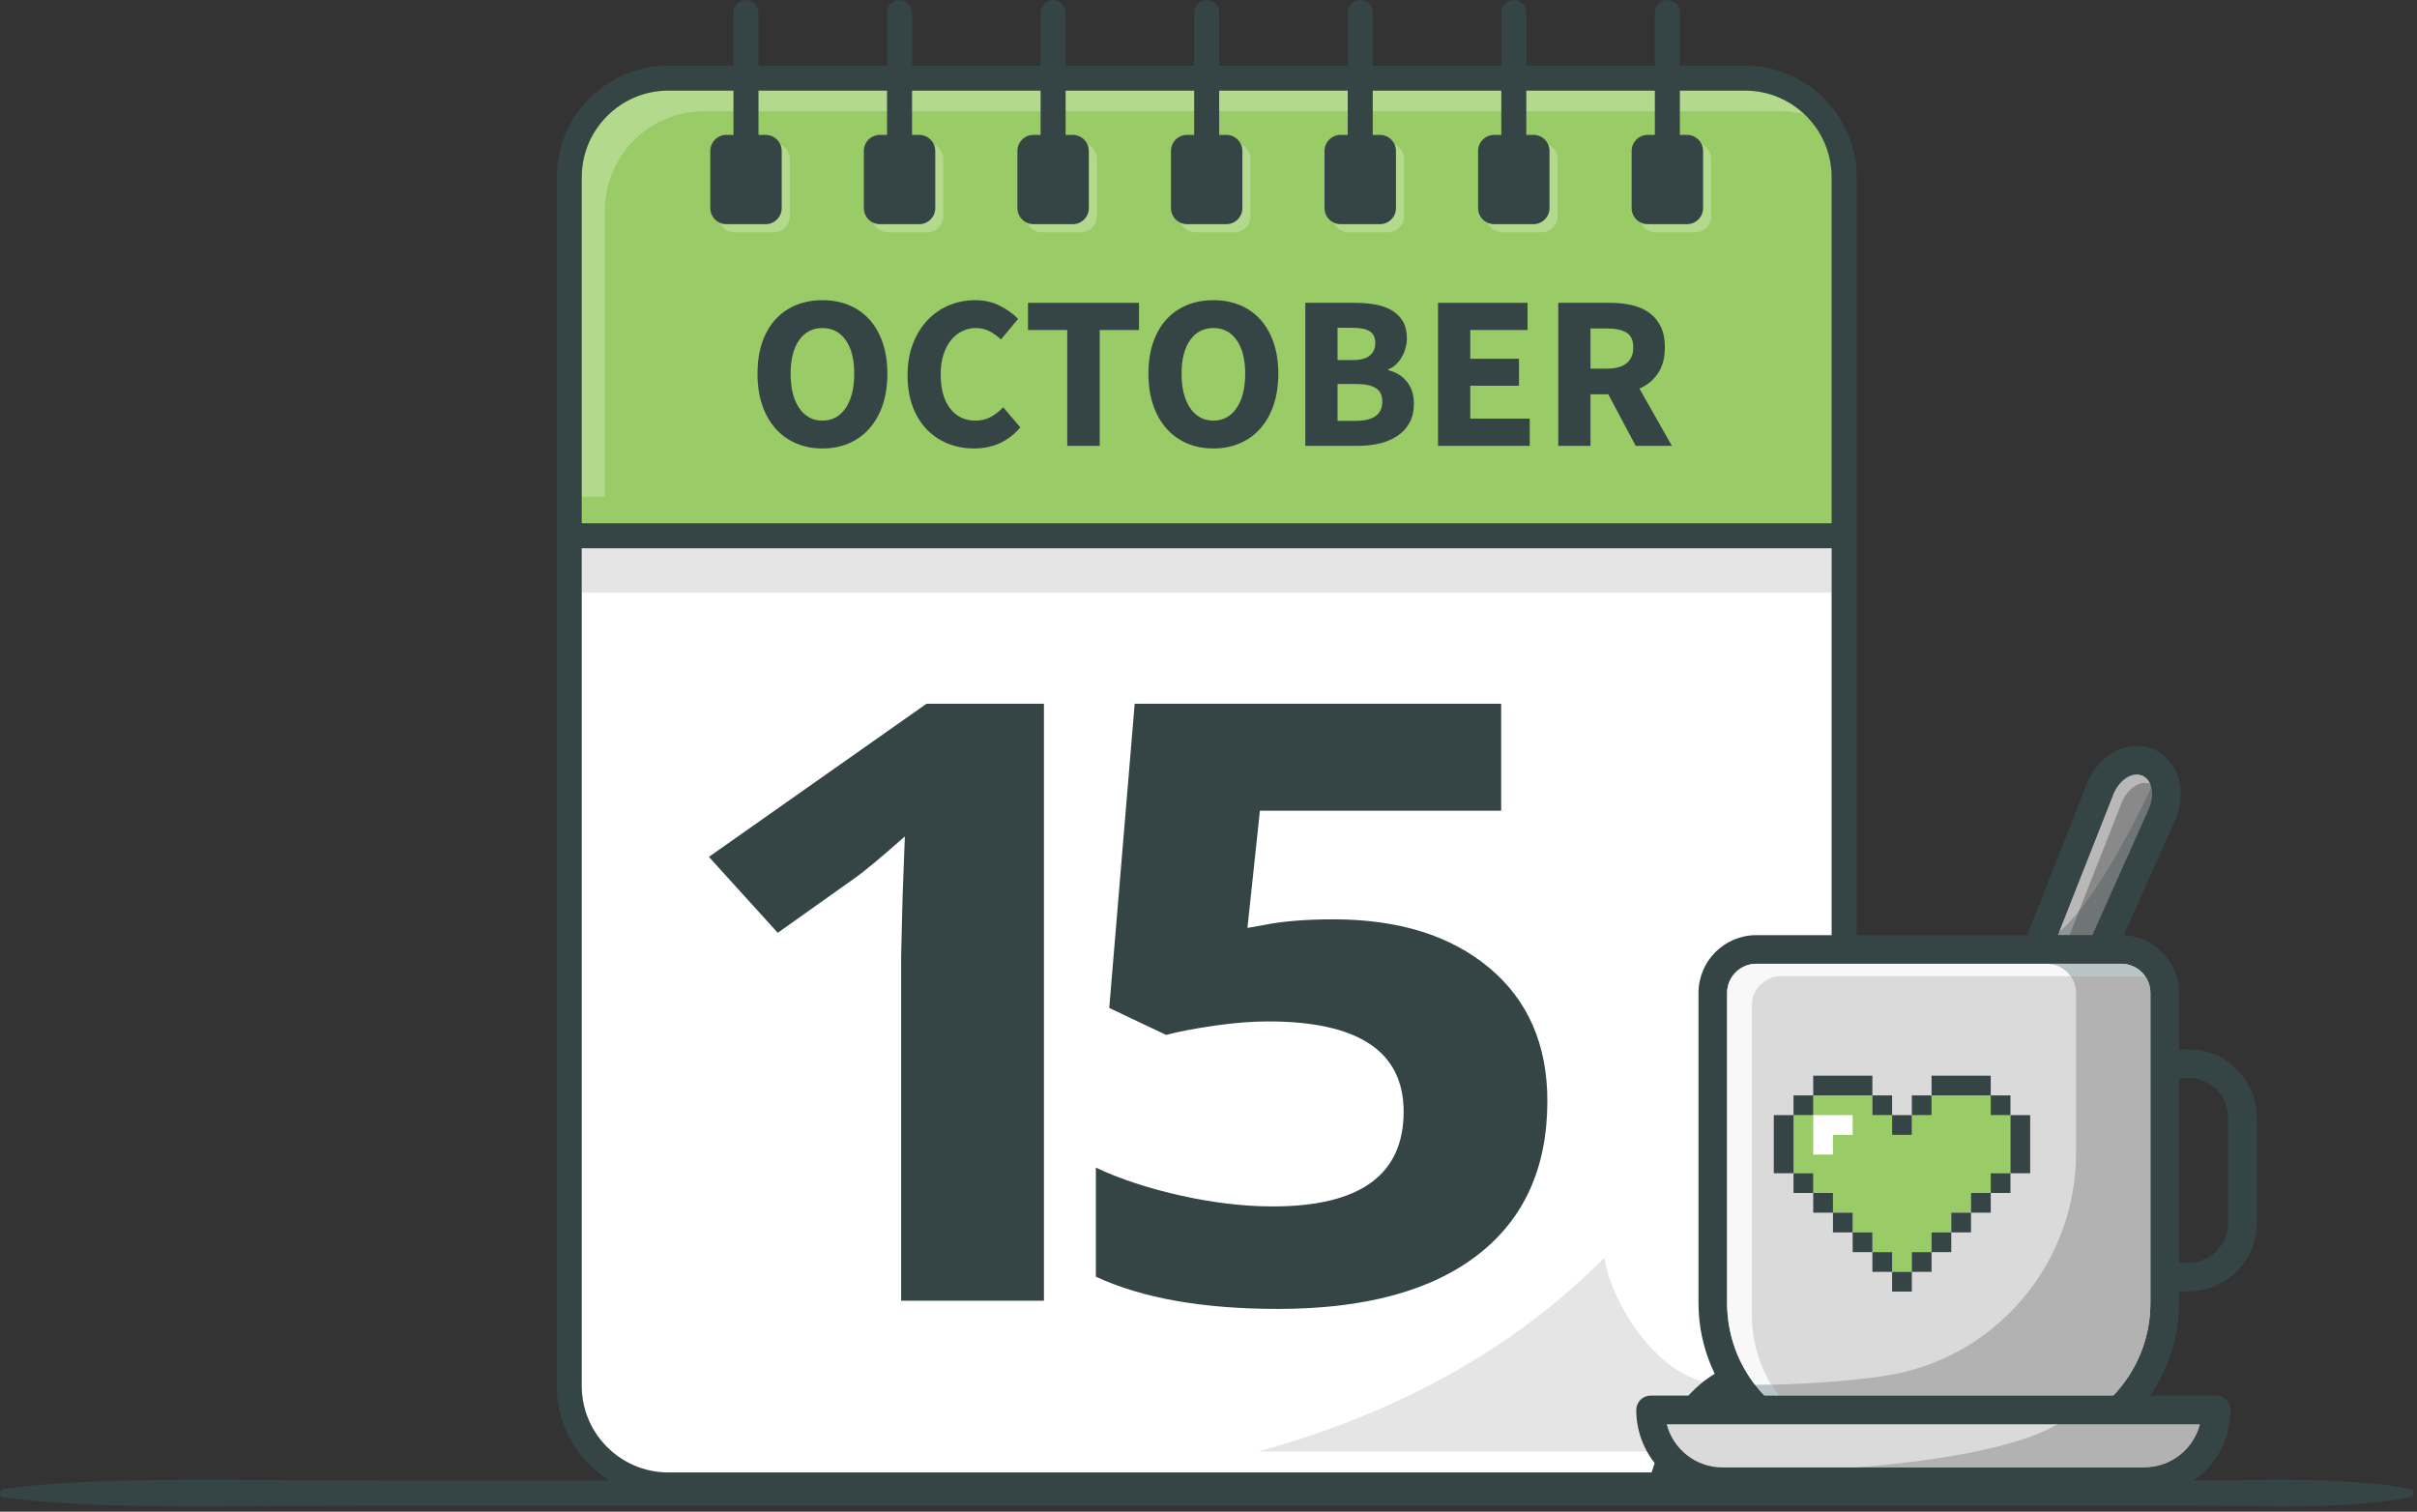 <?xml version="1.0" encoding="UTF-8" standalone="no"?>
<svg xmlns="http://www.w3.org/2000/svg" xmlns:xlink="http://www.w3.org/1999/xlink" xmlns:serif="http://www.serif.com/" width="100%" height="100%" viewBox="0 0 550 344" version="1.1" xml:space="preserve" style="fill-rule:evenodd;clip-rule:evenodd;stroke-linejoin:round;stroke-miterlimit:2;">
    <rect x="0" y="0" width="550" height="344" fill="#333333" stroke="none"/>
    <g transform="matrix(1,0,0,1,-125,-435.231)">
        <g transform="matrix(0.185,0,0,0.185,119.852,448.242)">
            <g transform="matrix(0.948,0,0,1,-470.331,-1373.69)">
                <path d="M530,3134.9C592.812,3126.94 655.625,3125.03 718.437,3124.05C749.844,3123.52 781.25,3123.41 812.656,3123.55C844.063,3123.51 875.468,3123.87 906.875,3124.14C969.687,3124.6 1032.5,3124.72 1095.31,3124.65L3275.66,3124.65L3369.87,3124.62L3416.98,3124.25L3464.09,3123.61C3495.5,3123.31 3526.9,3123.73 3558.31,3125.14C3589.72,3126.69 3621.12,3129.11 3652.53,3134.9C3655.36,3135.42 3657.23,3138.13 3656.71,3140.97C3656.31,3143.15 3654.59,3144.76 3652.53,3145.15C3621.12,3150.93 3589.72,3153.35 3558.31,3154.9C3526.9,3156.31 3495.5,3156.74 3464.09,3156.43L3416.98,3155.79L3369.87,3155.42L3275.66,3155.4L1095.31,3155.4C1032.5,3155.32 969.687,3155.44 906.875,3155.91C875.468,3156.17 844.063,3156.53 812.656,3156.49C781.25,3156.63 749.844,3156.53 718.437,3155.99C655.625,3155.01 592.812,3153.11 530,3145.15C527.17,3144.79 525.166,3142.2 525.526,3139.37C525.828,3136.99 527.717,3135.19 530,3134.9Z" style="fill:rgb(53,69,70);fill-rule:nonzero;"></path>
            </g>
        </g>
        <g transform="matrix(0.185,0,0,0.185,119.852,448.242)">
            <g id="october" transform="matrix(1,2.77556e-17,-2.77556e-17,1,-27.061,-0.063)">
                <g transform="matrix(1,0,0,1,-525.484,-1373.69)">
                    <path d="M2848.68,1591.58L2848.68,3008.14C2848.68,3075.44 2794.08,3130.04 2726.78,3130.04L1402.45,3130.04C1335.14,3130.04 1280.54,3075.44 1280.54,3008.14L1280.54,1591.58C1280.54,1524.22 1335.14,1469.67 1402.45,1469.67L2726.78,1469.67C2794.08,1469.67 2848.68,1524.22 2848.68,1591.58Z" style="fill:white;fill-rule:nonzero;"></path>
                </g>
                <g transform="matrix(1,0,0,0.854,-525.484,-1228.92)">
                    <path d="M2848.68,1591.58L2848.68,2121.78L1280.54,2121.78L1280.54,1591.58C1280.54,1524.22 1335.14,1469.67 1402.45,1469.67L2726.78,1469.67C2794.08,1469.67 2848.68,1524.22 2848.68,1591.58Z" style="fill:rgb(153,204,103);fill-rule:nonzero;"></path>
                </g>
                <g transform="matrix(1,0,0,1,-525.484,-1443.85)">
                    <path d="M1532.12,1659.33L1483.8,1659.33C1472.88,1659.33 1464.03,1650.48 1464.03,1639.56L1464.03,1569.28C1464.03,1558.36 1472.88,1549.51 1483.8,1549.51L1532.12,1549.51C1543.03,1549.51 1551.88,1558.36 1551.88,1569.28L1551.88,1639.56C1551.88,1650.48 1543.03,1659.33 1532.12,1659.33Z" style="fill:rgb(178,217,140);fill-rule:nonzero;"></path>
                </g>
                <g transform="matrix(1,0,0,1,-525.484,-1443.85)">
                    <path d="M1721,1659.33L1672.68,1659.33C1661.76,1659.33 1652.91,1650.48 1652.91,1639.56L1652.91,1569.28C1652.91,1558.36 1661.76,1549.51 1672.68,1549.51L1721,1549.51C1731.92,1549.51 1740.77,1558.36 1740.77,1569.28L1740.77,1639.56C1740.77,1650.48 1731.92,1659.33 1721,1659.33Z" style="fill:rgb(178,217,140);fill-rule:nonzero;"></path>
                </g>
                <g transform="matrix(1,0,0,1,-525.484,-1443.85)">
                    <path d="M1909.89,1659.33L1861.57,1659.33C1850.65,1659.33 1841.8,1650.48 1841.8,1639.56L1841.8,1569.28C1841.8,1558.36 1850.65,1549.51 1861.57,1549.51L1909.89,1549.51C1920.8,1549.51 1929.66,1558.36 1929.66,1569.28L1929.66,1639.56C1929.66,1650.48 1920.8,1659.33 1909.89,1659.33Z" style="fill:rgb(178,217,140);fill-rule:nonzero;"></path>
                </g>
                <g transform="matrix(1,0,0,1,-525.484,-1443.85)">
                    <path d="M2098.77,1659.33L2050.45,1659.33C2039.54,1659.33 2030.69,1650.48 2030.69,1639.56L2030.69,1569.28C2030.69,1558.36 2039.54,1549.51 2050.45,1549.51L2098.77,1549.51C2109.69,1549.51 2118.54,1558.36 2118.54,1569.28L2118.54,1639.56C2118.54,1650.48 2109.69,1659.33 2098.77,1659.33Z" style="fill:rgb(178,217,140);fill-rule:nonzero;"></path>
                </g>
                <g transform="matrix(1,0,0,1,-525.484,-1443.85)">
                    <path d="M2287.66,1659.33L2239.34,1659.33C2228.42,1659.33 2219.57,1650.48 2219.57,1639.56L2219.57,1569.28C2219.57,1558.36 2228.42,1549.51 2239.34,1549.51L2287.66,1549.51C2298.58,1549.51 2307.43,1558.36 2307.43,1569.28L2307.43,1639.56C2307.43,1650.48 2298.58,1659.33 2287.66,1659.33Z" style="fill:rgb(178,217,140);fill-rule:nonzero;"></path>
                </g>
                <g transform="matrix(1,0,0,1,-525.484,-1443.85)">
                    <path d="M2476.55,1659.33L2428.23,1659.33C2417.31,1659.33 2408.46,1650.48 2408.46,1639.56L2408.46,1569.28C2408.46,1558.36 2417.31,1549.51 2428.23,1549.51L2476.55,1549.51C2487.46,1549.51 2496.31,1558.36 2496.31,1569.28L2496.31,1639.56C2496.31,1650.48 2487.46,1659.33 2476.55,1659.33Z" style="fill:rgb(178,217,140);fill-rule:nonzero;"></path>
                </g>
                <g transform="matrix(1,0,0,1,-525.484,-1443.85)">
                    <path d="M2665.43,1659.33L2617.11,1659.33C2606.19,1659.33 2597.34,1650.48 2597.34,1639.56L2597.34,1569.28C2597.34,1558.36 2606.19,1549.51 2617.11,1549.51L2665.43,1549.51C2676.35,1549.51 2685.2,1558.36 2685.2,1569.28L2685.2,1639.56C2685.2,1650.48 2676.35,1659.33 2665.43,1659.33Z" style="fill:rgb(178,217,140);fill-rule:nonzero;"></path>
                </g>
                <g transform="matrix(1,0,0,1,-525.484,-1425.52)">
                    <rect x="1295.93" y="2016.82" width="1537.37" height="67.35" style="fill:rgb(229,229,229);"></rect>
                </g>
                <g transform="matrix(1,0,0,1,-525.484,-1443.85)">
                    <path d="M1324.45,1984.58L1295.93,1984.58L1295.93,1591.55C1295.93,1532.82 1343.72,1485.04 1402.45,1485.04L2726.78,1485.04C2754.9,1485.04 2780.51,1495.99 2799.57,1513.86C2790.31,1511.61 2780.64,1510.42 2770.69,1510.42L1446.36,1510.42C1379.06,1510.42 1324.45,1564.97 1324.45,1632.32L1324.45,1984.58Z" style="fill:rgb(178,217,140);fill-rule:nonzero;"></path>
                </g>
                <g transform="matrix(1,0,0,1,-525.484,-1373.69)">
                    <path d="M1402.45,1414.88C1343.72,1414.88 1295.93,1462.66 1295.93,1521.39L1295.93,3008.13C1295.93,3066.86 1343.72,3114.65 1402.45,3114.65L2726.78,3114.65C2785.51,3114.65 2833.3,3066.86 2833.3,3008.13L2833.3,1521.39C2833.3,1462.66 2785.51,1414.88 2726.78,1414.88L1402.45,1414.88ZM2726.78,3145.39L1402.45,3145.39C1326.76,3145.39 1265.18,3083.82 1265.18,3008.13L1265.18,1521.39C1265.18,1445.71 1326.76,1384.13 1402.45,1384.13L2726.78,1384.13C2802.47,1384.13 2864.05,1445.71 2864.05,1521.39L2864.05,3008.13C2864.05,3083.82 2802.47,3145.39 2726.78,3145.39Z" style="fill:rgb(53,69,70);fill-rule:nonzero;"></path>
                </g>
                <g transform="matrix(1,0,0,1,-525.484,-1425.52)">
                    <rect x="1280.56" y="1998.93" width="1568.1" height="30.74" style="fill:rgb(53,69,70);"></rect>
                </g>
                <g transform="matrix(1,0,0,1,-525.484,-1443.85)">
                    <path d="M1522.12,1649.33L1473.8,1649.33C1462.88,1649.33 1454.03,1640.48 1454.03,1629.56L1454.03,1559.28C1454.03,1548.36 1462.88,1539.51 1473.8,1539.51L1522.12,1539.51C1533.03,1539.51 1541.88,1548.36 1541.88,1559.28L1541.88,1629.56C1541.88,1640.48 1533.03,1649.33 1522.12,1649.33Z" style="fill:rgb(53,69,70);fill-rule:nonzero;"></path>
                </g>
                <g transform="matrix(1,0,0,1,-525.484,-1443.85)">
                    <path d="M1497.96,1609.79C1489.46,1609.79 1482.58,1602.91 1482.58,1594.42L1482.58,1389.06C1482.58,1380.57 1489.46,1373.69 1497.96,1373.69C1506.45,1373.69 1513.33,1380.57 1513.33,1389.06L1513.33,1594.42C1513.33,1602.91 1506.45,1609.79 1497.96,1609.79Z" style="fill:rgb(53,69,70);fill-rule:nonzero;"></path>
                </g>
                <g transform="matrix(1,0,0,1,-525.484,-1443.85)">
                    <path d="M1711,1649.33L1662.68,1649.33C1651.76,1649.33 1642.92,1640.48 1642.92,1629.56L1642.92,1559.28C1642.92,1548.36 1651.76,1539.51 1662.68,1539.51L1711,1539.51C1721.92,1539.51 1730.77,1548.36 1730.77,1559.28L1730.77,1629.56C1730.77,1640.48 1721.92,1649.33 1711,1649.33Z" style="fill:rgb(53,69,70);fill-rule:nonzero;"></path>
                </g>
                <g transform="matrix(1,0,0,1,-525.484,-1443.85)">
                    <path d="M1686.84,1609.79C1678.35,1609.79 1671.47,1602.91 1671.47,1594.42L1671.47,1389.06C1671.47,1380.57 1678.35,1373.69 1686.84,1373.69C1695.33,1373.69 1702.22,1380.57 1702.22,1389.06L1702.22,1594.42C1702.22,1602.91 1695.33,1609.79 1686.84,1609.79Z" style="fill:rgb(53,69,70);fill-rule:nonzero;"></path>
                </g>
                <g transform="matrix(1,0,0,1,-525.484,-1443.85)">
                    <path d="M1899.89,1649.33L1851.57,1649.33C1840.65,1649.33 1831.8,1640.48 1831.8,1629.56L1831.8,1559.28C1831.8,1548.36 1840.65,1539.51 1851.57,1539.51L1899.89,1539.51C1910.8,1539.51 1919.66,1548.36 1919.66,1559.28L1919.66,1629.56C1919.66,1640.48 1910.8,1649.33 1899.89,1649.33Z" style="fill:rgb(53,69,70);fill-rule:nonzero;"></path>
                </g>
                <g transform="matrix(1,0,0,1,-525.484,-1443.85)">
                    <path d="M1875.73,1609.79C1867.24,1609.79 1860.35,1602.91 1860.35,1594.42L1860.35,1389.06C1860.35,1380.57 1867.24,1373.69 1875.73,1373.69C1884.22,1373.69 1891.1,1380.57 1891.1,1389.06L1891.1,1594.42C1891.1,1602.91 1884.22,1609.79 1875.73,1609.79Z" style="fill:rgb(53,69,70);fill-rule:nonzero;"></path>
                </g>
                <g transform="matrix(1,0,0,1,-525.484,-1443.85)">
                    <path d="M2088.77,1649.33L2040.45,1649.33C2029.54,1649.33 2020.69,1640.48 2020.69,1629.56L2020.69,1559.28C2020.69,1548.36 2029.54,1539.51 2040.45,1539.51L2088.77,1539.51C2099.69,1539.51 2108.54,1548.36 2108.54,1559.28L2108.54,1629.56C2108.54,1640.48 2099.69,1649.33 2088.77,1649.33Z" style="fill:rgb(53,69,70);fill-rule:nonzero;"></path>
                </g>
                <g transform="matrix(1,0,0,1,-525.484,-1443.85)">
                    <path d="M2064.62,1609.79C2056.12,1609.79 2049.24,1602.91 2049.24,1594.42L2049.24,1389.06C2049.24,1380.57 2056.12,1373.69 2064.62,1373.69C2073.11,1373.69 2079.99,1380.57 2079.99,1389.06L2079.99,1594.42C2079.99,1602.91 2073.11,1609.79 2064.62,1609.79Z" style="fill:rgb(53,69,70);fill-rule:nonzero;"></path>
                </g>
                <g transform="matrix(1,0,0,1,-525.484,-1443.85)">
                    <path d="M2277.66,1649.33L2229.34,1649.33C2218.42,1649.33 2209.57,1640.48 2209.57,1629.56L2209.57,1559.28C2209.57,1548.36 2218.42,1539.51 2229.34,1539.51L2277.66,1539.51C2288.58,1539.51 2297.43,1548.36 2297.43,1559.28L2297.43,1629.56C2297.43,1640.48 2288.58,1649.33 2277.66,1649.33Z" style="fill:rgb(53,69,70);fill-rule:nonzero;"></path>
                </g>
                <g transform="matrix(1,0,0,1,-525.484,-1443.85)">
                    <path d="M2253.5,1609.79C2245.01,1609.79 2238.13,1602.91 2238.13,1594.42L2238.13,1389.06C2238.13,1380.57 2245.01,1373.69 2253.5,1373.69C2261.99,1373.69 2268.88,1380.57 2268.88,1389.06L2268.88,1594.42C2268.88,1602.91 2261.99,1609.79 2253.5,1609.79Z" style="fill:rgb(53,69,70);fill-rule:nonzero;"></path>
                </g>
                <g transform="matrix(1,0,0,1,-525.484,-1443.85)">
                    <path d="M2466.55,1649.33L2418.23,1649.33C2407.31,1649.33 2398.46,1640.48 2398.46,1629.56L2398.46,1559.28C2398.46,1548.36 2407.31,1539.51 2418.23,1539.51L2466.55,1539.51C2477.46,1539.51 2486.31,1548.36 2486.31,1559.28L2486.31,1629.56C2486.31,1640.48 2477.46,1649.33 2466.55,1649.33Z" style="fill:rgb(53,69,70);fill-rule:nonzero;"></path>
                </g>
                <g transform="matrix(1,0,0,1,-525.484,-1443.85)">
                    <path d="M2442.39,1609.79C2433.9,1609.79 2427.01,1602.91 2427.01,1594.42L2427.01,1389.06C2427.01,1380.57 2433.9,1373.69 2442.39,1373.69C2450.88,1373.69 2457.76,1380.57 2457.76,1389.06L2457.76,1594.42C2457.76,1602.91 2450.88,1609.79 2442.39,1609.79Z" style="fill:rgb(53,69,70);fill-rule:nonzero;"></path>
                </g>
                <g transform="matrix(1,0,0,1,-525.484,-1443.85)">
                    <path d="M2655.43,1649.33L2607.11,1649.33C2596.2,1649.33 2587.34,1640.48 2587.34,1629.56L2587.34,1559.28C2587.34,1548.36 2596.2,1539.51 2607.11,1539.51L2655.43,1539.51C2666.35,1539.51 2675.2,1548.36 2675.2,1559.28L2675.2,1629.56C2675.2,1640.48 2666.35,1649.33 2655.43,1649.33Z" style="fill:rgb(53,69,70);fill-rule:nonzero;"></path>
                </g>
                <g transform="matrix(1,0,0,1,-525.484,-1443.85)">
                    <path d="M2631.27,1609.79C2622.78,1609.79 2615.89,1602.91 2615.89,1594.42L2615.89,1389.06C2615.89,1380.57 2622.78,1373.69 2631.27,1373.69C2639.76,1373.69 2646.65,1380.57 2646.65,1389.06L2646.65,1594.42C2646.65,1602.91 2639.76,1609.79 2631.27,1609.79Z" style="fill:rgb(53,69,70);fill-rule:nonzero;"></path>
                </g>
                <g transform="matrix(1,0,0,1,-540.489,-1373.69)">
                    <g transform="matrix(10.153,0,-4.44089e-16,8.972,1398.55,2903.46)">
                        <path d="M47.366,0L30.066,0L30.066,-47.366L30.234,-55.148L30.514,-63.659C27.64,-60.785 25.643,-58.9 24.523,-58.004L15.117,-50.445L6.775,-60.859L33.145,-81.855L47.366,-81.855L47.366,0Z" style="fill:rgb(53,69,70);fill-rule:nonzero;"></path>
                    </g>
                    <g transform="matrix(10.153,0,-4.44089e-16,8.972,1886.46,2903.46)">
                        <path d="M34.377,-52.293C42.29,-52.293 48.588,-50.072 53.273,-45.63C57.957,-41.189 60.299,-35.105 60.299,-27.378C60.299,-18.234 57.481,-11.198 51.845,-6.271C46.209,-1.344 38.147,1.12 27.658,1.12C18.551,1.12 11.198,-0.355 5.599,-3.303L5.599,-18.252C8.548,-16.685 11.981,-15.406 15.901,-14.417C19.82,-13.428 23.534,-12.933 27.042,-12.933C37.605,-12.933 42.887,-17.263 42.887,-25.923C42.887,-34.172 37.419,-38.296 26.482,-38.296C24.504,-38.296 22.321,-38.1 19.932,-37.708C17.543,-37.316 15.602,-36.896 14.109,-36.448L7.222,-40.144L10.302,-81.855L54.701,-81.855L54.701,-67.186L25.475,-67.186L23.963,-51.117L25.923,-51.509C28.199,-52.032 31.018,-52.293 34.377,-52.293Z" style="fill:rgb(53,69,70);fill-rule:nonzero;"></path>
                    </g>
                </g>
                <g transform="matrix(1,-2.77556e-17,2.77556e-17,1,-5.748,0.375)">
                    <g transform="matrix(1,0,0,1,-525.484,-1373.69)">
                        <path d="M2624.15,3088.48L2134.03,3088.48C2310.05,3039.76 2451.16,2959.53 2559.53,2850.05C2568.16,2908.19 2629.42,3004 2699.89,3004.78C2688.78,3055.52 2659.47,3088.48 2624.15,3088.48Z" style="fill:rgb(229,229,229);fill-rule:nonzero;"></path>
                    </g>
                    <g transform="matrix(0.909,0,0,0.909,-110.129,-71.389)">
                        <path d="M2438.33,2022.79C2436.4,2022.79 2434.44,2022.48 2432.51,2021.84C2422.91,2018.62 2417.73,2008.23 2420.94,1998.63L2436.87,1951.03C2451.88,1906.17 2482.75,1870.78 2523.78,1851.39C2562.29,1833.19 2605.35,1831.52 2645.01,1846.69L2683.21,1861.28C2692.67,1864.89 2697.41,1875.49 2693.79,1884.95C2690.18,1894.41 2679.59,1899.16 2670.12,1895.53L2631.93,1880.93C2601.68,1869.37 2568.84,1870.65 2539.45,1884.54C2507.53,1899.62 2483.46,1927.36 2471.64,1962.66L2455.72,2010.26C2453.15,2017.94 2446,2022.79 2438.33,2022.79Z" style="fill:rgb(53,69,70);fill-rule:nonzero;"></path>
                    </g>
                    <g transform="matrix(0.909,0,0,0.909,-110.129,-71.389)">
                        <path d="M2554.6,1995.15L2460.77,1995.15L2471.64,1962.66C2483.46,1927.36 2507.53,1899.62 2539.45,1884.54C2555.55,1876.93 2572.69,1873.1 2589.87,1873.1C2604.05,1873.1 2618.25,1875.71 2631.93,1880.93L2660.59,1891.89C2659.12,1949.08 2612.14,1995.15 2554.6,1995.15Z" style="fill:rgb(229,229,229);fill-rule:nonzero;"></path>
                    </g>
                </g>
                <g transform="matrix(5.397,0,0,5.397,-42.837,-2376.02)">
                    <path d="M205.547,529.446C203.347,529.446 201.339,529.054 199.522,528.271C197.706,527.488 196.147,526.363 194.847,524.896C193.547,523.429 192.539,521.646 191.822,519.546C191.106,517.446 190.747,515.063 190.747,512.396C190.747,509.729 191.106,507.354 191.822,505.271C192.539,503.188 193.547,501.438 194.847,500.021C196.147,498.604 197.706,497.521 199.522,496.771C201.339,496.021 203.347,495.646 205.547,495.646C207.747,495.646 209.756,496.021 211.572,496.771C213.389,497.521 214.947,498.613 216.247,500.046C217.547,501.479 218.556,503.238 219.272,505.321C219.989,507.404 220.347,509.763 220.347,512.396C220.347,515.063 219.989,517.446 219.272,519.546C218.556,521.646 217.547,523.429 216.247,524.896C214.947,526.363 213.389,527.488 211.572,528.271C209.756,529.054 207.747,529.446 205.547,529.446ZM205.547,523.096C207.781,523.096 209.547,522.138 210.847,520.221C212.147,518.304 212.797,515.696 212.797,512.396C212.797,509.129 212.147,506.579 210.847,504.746C209.547,502.913 207.781,501.996 205.547,501.996C203.314,501.996 201.547,502.913 200.247,504.746C198.947,506.579 198.297,509.129 198.297,512.396C198.297,515.696 198.947,518.304 200.247,520.221C201.547,522.138 203.314,523.096 205.547,523.096Z" style="fill:rgb(53,69,70);fill-rule:nonzero;"></path>
                    <path d="M240.097,529.446C238.031,529.446 236.081,529.088 234.247,528.371C232.414,527.654 230.806,526.596 229.422,525.196C228.039,523.796 226.947,522.054 226.147,519.971C225.347,517.888 224.947,515.479 224.947,512.746C224.947,510.046 225.364,507.638 226.197,505.521C227.031,503.404 228.147,501.613 229.547,500.146C230.947,498.679 232.581,497.563 234.447,496.796C236.314,496.029 238.281,495.646 240.347,495.646C242.447,495.646 244.331,496.071 245.997,496.921C247.664,497.771 249.047,498.763 250.147,499.896L246.247,504.596C245.414,503.829 244.539,503.204 243.622,502.721C242.706,502.238 241.664,501.996 240.497,501.996C239.397,501.996 238.356,502.238 237.372,502.721C236.389,503.204 235.539,503.896 234.822,504.796C234.106,505.696 233.539,506.796 233.122,508.096C232.706,509.396 232.497,510.863 232.497,512.496C232.497,515.863 233.214,518.471 234.647,520.321C236.081,522.171 237.997,523.096 240.397,523.096C241.731,523.096 242.922,522.804 243.972,522.221C245.022,521.638 245.947,520.913 246.747,520.046L250.647,524.646C247.914,527.846 244.397,529.446 240.097,529.446Z" style="fill:rgb(53,69,70);fill-rule:nonzero;"></path>
                    <path d="M261.347,528.846L261.347,502.446L252.397,502.446L252.397,496.246L277.697,496.246L277.697,502.446L268.747,502.446L268.747,528.846L261.347,528.846Z" style="fill:rgb(53,69,70);fill-rule:nonzero;"></path>
                    <path d="M294.647,529.446C292.447,529.446 290.439,529.054 288.622,528.271C286.806,527.488 285.247,526.363 283.947,524.896C282.647,523.429 281.639,521.646 280.922,519.546C280.206,517.446 279.847,515.063 279.847,512.396C279.847,509.729 280.206,507.354 280.922,505.271C281.639,503.188 282.647,501.438 283.947,500.021C285.247,498.604 286.806,497.521 288.622,496.771C290.439,496.021 292.447,495.646 294.647,495.646C296.847,495.646 298.856,496.021 300.672,496.771C302.489,497.521 304.047,498.613 305.347,500.046C306.647,501.479 307.656,503.238 308.372,505.321C309.089,507.404 309.447,509.763 309.447,512.396C309.447,515.063 309.089,517.446 308.372,519.546C307.656,521.646 306.647,523.429 305.347,524.896C304.047,526.363 302.489,527.488 300.672,528.271C298.856,529.054 296.847,529.446 294.647,529.446ZM294.647,523.096C296.881,523.096 298.647,522.138 299.947,520.221C301.247,518.304 301.897,515.696 301.897,512.396C301.897,509.129 301.247,506.579 299.947,504.746C298.647,502.913 296.881,501.996 294.647,501.996C292.414,501.996 290.647,502.913 289.347,504.746C288.047,506.579 287.397,509.129 287.397,512.396C287.397,515.696 288.047,518.304 289.347,520.221C290.647,522.138 292.414,523.096 294.647,523.096Z" style="fill:rgb(53,69,70);fill-rule:nonzero;"></path>
                    <path d="M315.597,528.846L315.597,496.246L326.747,496.246C328.447,496.246 330.022,496.371 331.472,496.621C332.922,496.871 334.189,497.313 335.272,497.946C336.356,498.579 337.206,499.413 337.822,500.446C338.439,501.479 338.747,502.779 338.747,504.346C338.747,505.079 338.647,505.813 338.447,506.546C338.247,507.279 337.964,507.963 337.597,508.596C337.231,509.229 336.789,509.796 336.272,510.296C335.756,510.796 335.164,511.163 334.497,511.396L334.497,511.596C335.331,511.796 336.097,512.104 336.797,512.521C337.497,512.938 338.114,513.463 338.647,514.096C339.181,514.729 339.597,515.471 339.897,516.321C340.197,517.171 340.347,518.146 340.347,519.246C340.347,520.913 340.022,522.346 339.372,523.546C338.722,524.746 337.822,525.738 336.672,526.521C335.522,527.304 334.181,527.888 332.647,528.271C331.114,528.654 329.464,528.846 327.697,528.846L315.597,528.846ZM322.947,509.296L326.397,509.296C328.197,509.296 329.506,508.946 330.322,508.246C331.139,507.546 331.547,506.613 331.547,505.446C331.547,504.179 331.131,503.279 330.297,502.746C329.464,502.213 328.181,501.946 326.447,501.946L322.947,501.946L322.947,509.296ZM322.947,523.146L327.097,523.146C331.131,523.146 333.147,521.679 333.147,518.746C333.147,517.313 332.647,516.288 331.647,515.671C330.647,515.054 329.131,514.746 327.097,514.746L322.947,514.746L322.947,523.146Z" style="fill:rgb(53,69,70);fill-rule:nonzero;"></path>
                    <path d="M345.847,528.846L345.847,496.246L366.247,496.246L366.247,502.446L353.197,502.446L353.197,508.996L364.297,508.996L364.297,515.146L353.197,515.146L353.197,522.646L366.747,522.646L366.747,528.846L345.847,528.846Z" style="fill:rgb(53,69,70);fill-rule:nonzero;"></path>
                    <path d="M373.247,528.846L373.247,496.246L384.997,496.246C386.731,496.246 388.356,496.413 389.872,496.746C391.389,497.079 392.714,497.638 393.847,498.421C394.981,499.204 395.881,500.246 396.547,501.546C397.214,502.846 397.547,504.463 397.547,506.396C397.547,508.796 397.022,510.771 395.972,512.321C394.922,513.871 393.514,515.029 391.747,515.796L399.147,528.846L390.897,528.846L384.647,517.096L380.597,517.096L380.597,528.846L373.247,528.846ZM380.597,511.246L384.397,511.246C386.331,511.246 387.806,510.838 388.822,510.021C389.839,509.204 390.347,507.996 390.347,506.396C390.347,504.796 389.839,503.679 388.822,503.046C387.806,502.413 386.331,502.096 384.397,502.096L380.597,502.096L380.597,511.246Z" style="fill:rgb(53,69,70);fill-rule:nonzero;"></path>
                </g>
            </g>
        </g>
        <g transform="matrix(0.185,0,0,0.185,119.852,448.242)">
            <g transform="matrix(3.895,0,0,3.895,-828.264,-893.684)">
                <g transform="matrix(0.284,0,0,0.284,-28.851,-58.413)">
                    <path d="M3017.1,2422.44C3010.28,2422.44 3003.75,2421.13 2997.69,2418.52C2978.44,2410.27 2966.24,2390.6 2963.33,2363.14C2960.78,2339 2965.74,2310.87 2977.3,2283.92C2996.99,2238.03 3030.75,2206.24 3063,2202.42L3210.73,1827.64C3218.33,1808.35 3234.73,1795.4 3251.54,1795.4C3255.85,1795.4 3260.02,1796.25 3263.92,1797.92C3273.92,1802.22 3281.07,1811.54 3283.53,1823.51C3285.59,1833.56 3284.26,1844.85 3279.76,1855.32L3113.1,2228.15C3128.54,2254.91 3127.37,2298.34 3109.27,2340.54C3088.25,2389.53 3051.21,2422.44 3017.1,2422.44Z" style="fill:rgb(136,137,136);fill-rule:nonzero;"></path>
                </g>
                <g transform="matrix(0.284,0,0,0.284,-28.851,-58.413)">
                    <path d="M3251.54,1779.48C3228.25,1779.48 3205.9,1796.49 3195.92,1821.8L3051.38,2188.49C3016.75,2197.44 2982.66,2231.03 2962.67,2277.65C2950.05,2307.06 2944.67,2338.02 2947.5,2364.82C2950.99,2397.77 2966.99,2422.68 2991.41,2433.15C2999.47,2436.61 3008.11,2438.36 3017.1,2438.36C3057.49,2438.36 3100.41,2401.57 3123.9,2346.81C3142.67,2303.06 3144.8,2258.86 3130.75,2227.69L3294.2,1862.03C3294.27,1861.89 3294.33,1861.74 3294.39,1861.59C3300.15,1848.17 3301.83,1833.51 3299.12,1820.31C3295.6,1803.16 3285.05,1789.67 3270.19,1783.29C3264.29,1780.77 3258.02,1779.48 3251.54,1779.48ZM3251.54,1811.32C3253.64,1811.32 3255.69,1811.72 3257.64,1812.55C3268.44,1817.18 3271.79,1833.52 3265.14,1849.04L3094.92,2229.82C3112,2249.86 3112.71,2292.15 3094.64,2334.26C3076.1,2377.48 3043.8,2406.53 3017.1,2406.53C3012.52,2406.53 3008.11,2405.67 3003.96,2403.89C2975.6,2391.73 2970.21,2340.82 2991.93,2290.2C3010.46,2246.99 3042.77,2217.96 3069.47,2217.95C3070.95,2217.95 3072.42,2218.05 3073.88,2218.23L3225.54,1833.48C3230.8,1820.13 3241.65,1811.32 3251.54,1811.32Z" style="fill:rgb(53,69,70);fill-rule:nonzero;"></path>
                </g>
                <g transform="matrix(0.284,0,0,0.284,-28.851,-58.413)">
                    <path d="M3165.11,1986.79L3225.54,1833.48C3226.89,1830.05 3228.61,1826.92 3230.59,1824.16C3236.32,1816.18 3244.19,1811.32 3251.54,1811.32C3253.64,1811.32 3255.69,1811.72 3257.64,1812.55C3258.06,1812.73 3258.47,1812.93 3258.86,1813.14C3258.87,1813.15 3258.87,1813.15 3258.88,1813.15C3258.91,1813.17 3258.94,1813.18 3258.97,1813.2C3262.2,1814.98 3264.65,1817.91 3266.28,1821.55C3264.49,1820.86 3262.61,1820.53 3260.7,1820.53C3250.82,1820.53 3239.98,1829.32 3234.72,1842.66L3187.03,1963.63C3179.65,1972.83 3172.27,1980.78 3165.11,1986.79Z" style="fill:rgb(184,184,184);fill-rule:nonzero;"></path>
                </g>
                <g transform="matrix(0.284,0,0,0.284,-28.851,-58.413)">
                    <path d="M3230.59,1824.16C3236.31,1816.18 3244.19,1811.32 3251.54,1811.32C3253.64,1811.32 3255.69,1811.72 3257.64,1812.55C3258.06,1812.73 3258.47,1812.93 3258.86,1813.14C3258.47,1812.93 3258.06,1812.73 3257.64,1812.55C3255.69,1811.72 3253.64,1811.32 3251.54,1811.32C3244.19,1811.32 3236.32,1816.18 3230.59,1824.16ZM3258.97,1813.2C3258.94,1813.18 3258.91,1813.17 3258.88,1813.15C3258.91,1813.17 3258.94,1813.18 3258.97,1813.2Z" style="fill:rgb(134,143,144);fill-rule:nonzero;"></path>
                </g>
                <g transform="matrix(0.284,0,0,0.284,-28.851,-58.413)">
                    <path d="M3261.55,2148.76C3237.25,2148.76 3217.48,2168.53 3217.48,2192.83L3217.48,2310.09C3217.48,2334.4 3237.25,2354.17 3261.55,2354.17L3309.03,2354.17C3333.34,2354.17 3353.11,2334.4 3353.11,2310.09L3353.11,2192.83C3353.11,2168.53 3333.34,2148.76 3309.03,2148.76L3261.55,2148.76ZM3309.03,2386L3261.55,2386C3219.69,2386 3185.64,2351.95 3185.64,2310.09L3185.64,2192.83C3185.64,2150.98 3219.69,2116.93 3261.55,2116.93L3309.03,2116.93C3350.89,2116.93 3384.94,2150.98 3384.94,2192.83L3384.94,2310.09C3384.94,2351.95 3350.89,2386 3309.03,2386Z" style="fill:rgb(53,69,70);fill-rule:nonzero;"></path>
                </g>
                <g transform="matrix(0.284,0,0,0.284,-28.851,-58.413)">
                    <path d="M2945.31,2564.09C2854.2,2564.09 2780.07,2489.96 2780.07,2398.85L2780.07,2054.14C2780.07,2027.49 2801.75,2005.81 2828.4,2005.81L3234.24,2005.81C3260.88,2005.81 3282.56,2027.49 3282.56,2054.14L3282.56,2398.85C3282.56,2489.96 3208.44,2564.09 3117.33,2564.09L2945.31,2564.09Z" style="fill:rgb(218,218,218);fill-rule:nonzero;"></path>
                </g>
                <g transform="matrix(0.284,0,0,0.284,-28.851,-58.413)">
                    <path d="M3234.24,1989.9L2828.4,1989.9C2792.97,1989.9 2764.15,2018.72 2764.15,2054.14L2764.15,2398.85C2764.15,2498.74 2845.42,2580.01 2945.31,2580.01L3117.33,2580.01C3217.21,2580.01 3298.48,2498.74 3298.48,2398.85L3298.48,2054.14C3298.48,2018.72 3269.66,1989.9 3234.24,1989.9ZM3234.24,2021.73C3252.14,2021.73 3266.64,2036.24 3266.64,2054.14L3266.64,2398.85C3266.64,2481.32 3199.79,2548.17 3117.33,2548.17L2945.31,2548.17C2862.84,2548.17 2795.99,2481.32 2795.99,2398.85L2795.99,2054.14C2795.99,2036.24 2810.5,2021.73 2828.4,2021.73L3234.24,2021.73Z" style="fill:rgb(53,69,70);fill-rule:nonzero;"></path>
                </g>
                <g transform="matrix(0.284,0,0,0.284,-28.851,-58.413)">
                    <path d="M2827.12,2490.1C2808.95,2466.61 2797.63,2437.57 2796.15,2405.94C2796.14,2405.69 2796.13,2405.45 2796.12,2405.21L2796.12,2405.19C2796.11,2404.95 2796.1,2404.71 2796.09,2404.47L2796.09,2404.44C2796.09,2404.33 2796.08,2404.21 2796.08,2404.09L2796.08,2404.07C2796.07,2403.95 2796.07,2403.84 2796.07,2403.73L2796.07,2403.7C2796.06,2403.59 2796.06,2403.47 2796.06,2403.35C2796.06,2403.34 2796.06,2403.33 2796.05,2403.31L2796.05,2402.96C2796.04,2402.85 2796.04,2402.74 2796.04,2402.62C2796.04,2402.6 2796.04,2402.58 2796.03,2402.56C2796.03,2402.33 2796.02,2402.1 2796.02,2401.87L2796.02,2401.82C2796.02,2401.71 2796.01,2401.59 2796.01,2401.48L2796.01,2401.08C2796,2400.97 2796,2400.86 2796,2400.75L2796,2400.34C2796,2400.22 2795.99,2400.12 2795.99,2400L2795.99,2054.14C2795.99,2040.72 2804.15,2029.2 2815.78,2024.28C2819.66,2022.64 2823.92,2021.73 2828.4,2021.73L3234.24,2021.73L3151.59,2021.73C3162.55,2021.73 3172.24,2027.18 3178.1,2035.51L2855.95,2035.51C2838.05,2035.51 2823.54,2050.02 2823.54,2067.92L2823.54,2412.63C2823.54,2440.89 2831.4,2467.3 2845.04,2489.82C2839.17,2489.95 2833.19,2490.04 2827.12,2490.1Z" style="fill:rgb(248,248,248);fill-rule:nonzero;"></path>
                </g>
                <g transform="matrix(0.284,0,0,0.284,-28.851,-58.413)">
                    <path d="M2796.12,2405.21L2796.12,2405.19L2796.12,2405.21ZM2796.09,2404.47L2796.09,2404.44L2796.09,2404.47ZM2796.08,2404.09L2796.08,2404.07L2796.08,2404.09ZM2796.07,2403.73L2796.07,2403.7L2796.07,2403.73ZM2796.06,2403.35C2796.06,2403.34 2796.06,2403.33 2796.05,2403.31C2796.06,2403.33 2796.06,2403.34 2796.06,2403.35ZM2796.05,2402.97L2796.05,2402.96L2796.05,2402.97ZM2796.04,2402.62C2796.04,2402.6 2796.04,2402.58 2796.03,2402.56C2796.04,2402.58 2796.04,2402.6 2796.04,2402.62ZM2796.02,2401.87L2796.02,2401.82L2796.02,2401.87ZM2796.01,2401.48L2796.01,2401.45L2796.01,2401.48ZM2796.01,2401.14L2796.01,2401.08L2796.01,2401.14ZM2796,2400.75L2796,2400.68L2796,2400.75ZM2796,2400.39L2796,2400.34L2796,2400.39ZM2795.99,2400L2795.99,2399.94L2795.99,2400ZM2795.99,2399.63L2795.99,2399.59L2795.99,2399.63ZM2795.99,2399.26L2795.99,2399.19L2795.99,2399.26ZM2815.78,2024.28C2819.66,2022.64 2823.92,2021.73 2828.39,2021.73C2823.92,2021.73 2819.66,2022.64 2815.78,2024.28ZM3236.42,2021.81C3236.41,2021.81 3236.4,2021.81 3236.39,2021.8C3236.4,2021.81 3236.41,2021.81 3236.42,2021.81ZM3236.18,2021.79L3236.15,2021.79L3236.18,2021.79ZM3236.06,2021.78L3235.96,2021.78L3236.06,2021.78ZM3235.87,2021.77L3235.73,2021.77L3235.87,2021.77ZM3235.67,2021.76L3235.51,2021.76L3235.67,2021.76ZM3235.46,2021.76C3235.41,2021.75 3235.36,2021.75 3235.31,2021.75C3235.36,2021.75 3235.41,2021.75 3235.46,2021.76ZM3235.27,2021.75C3235.21,2021.75 3235.15,2021.75 3235.09,2021.74C3235.15,2021.75 3235.21,2021.75 3235.27,2021.75ZM3235.06,2021.74L3234.87,2021.74L3235.06,2021.74ZM3234.85,2021.74L3234.67,2021.74L3234.85,2021.74ZM3234.65,2021.74C3234.58,2021.74 3234.52,2021.73 3234.46,2021.73C3234.52,2021.73 3234.58,2021.74 3234.65,2021.74ZM3234.43,2021.73L3234.24,2021.73L3234.43,2021.73Z" style="fill:rgb(215,218,218);fill-rule:nonzero;"></path>
                </g>
                <g transform="matrix(0.284,0,0,0.284,-28.851,-58.413)">
                    <path d="M3225.33,2501.96L2853.23,2501.96C2850.31,2498.05 2847.57,2494 2845.04,2489.82C2892.71,2488.76 2933.81,2485.32 2969.23,2480.28C3092.63,2462.73 3183.99,2356.52 3183.99,2231.88L3183.99,2054.14C3183.99,2047.2 3181.81,2040.78 3178.1,2035.51L3260.73,2035.51C3255.3,2027.81 3246.62,2022.56 3236.67,2021.82C3240.26,2022.09 3243.68,2022.94 3246.85,2024.28C3258.48,2029.2 3266.64,2040.72 3266.64,2054.14L3266.64,2398.85C3266.64,2399.9 3266.63,2400.94 3266.61,2401.99C3265.81,2440.73 3250.25,2475.86 3225.33,2501.96ZM3236.61,2021.82C3236.56,2021.82 3236.51,2021.81 3236.46,2021.81C3236.51,2021.81 3236.56,2021.82 3236.61,2021.82Z" style="fill:rgb(178,178,178);fill-rule:nonzero;"></path>
                </g>
                <g transform="matrix(0.284,0,0,0.284,-28.851,-58.413)">
                    <path d="M3266.61,2401.99C3266.63,2400.94 3266.64,2399.9 3266.64,2398.85L3266.64,2054.14L3266.64,2398.85C3266.64,2399.9 3266.63,2400.94 3266.61,2401.99ZM3246.85,2024.28C3243.68,2022.94 3240.26,2022.09 3236.67,2021.82L3236.61,2021.82C3236.56,2021.82 3236.51,2021.81 3236.46,2021.81L3236.42,2021.81C3240.1,2022.05 3243.61,2022.91 3246.85,2024.28Z" style="fill:rgb(53,69,70);fill-rule:nonzero;"></path>
                </g>
                <g transform="matrix(0.284,0,0,0.284,-28.851,-58.413)">
                    <path d="M2837.32,2501.96L2837.3,2501.96C2833.7,2498.19 2830.29,2494.23 2827.1,2490.1L2827.12,2490.1C2830.31,2494.23 2833.72,2498.19 2837.32,2501.96Z" style="fill:rgb(140,185,190);fill-rule:nonzero;"></path>
                </g>
                <g transform="matrix(0.284,0,0,0.284,-28.851,-58.413)">
                    <path d="M2837.3,2501.96L2830.36,2501.96C2823.01,2496.22 2813.49,2490.16 2813.49,2490.16C2818.08,2490.16 2822.62,2490.14 2827.1,2490.1C2830.29,2494.23 2833.7,2498.19 2837.3,2501.96Z" style="fill:rgb(53,69,70);fill-rule:nonzero;"></path>
                </g>
                <g transform="matrix(0.284,0,0,0.284,-28.851,-58.413)">
                    <path d="M3236.36,2021.8L3236.29,2021.8L3236.36,2021.8Z" style="fill:rgb(140,185,190);fill-rule:nonzero;"></path>
                </g>
                <g transform="matrix(0.284,0,0,0.284,-28.851,-58.413)">
                    <path d="M3236.39,2021.8L3236.29,2021.8C3236.25,2021.8 3236.21,2021.79 3236.18,2021.79C3236.25,2021.8 3236.32,2021.8 3236.39,2021.8Z" style="fill:rgb(53,69,70);fill-rule:nonzero;"></path>
                </g>
                <g transform="matrix(0.284,0,0,0.284,-28.851,-58.413)">
                    <path d="M3236.13,2021.79L3236.08,2021.79L3236.13,2021.79Z" style="fill:rgb(140,185,190);fill-rule:nonzero;"></path>
                </g>
                <g transform="matrix(0.284,0,0,0.284,-28.851,-58.413)">
                    <path d="M3236.15,2021.79L3236.08,2021.79C3236.07,2021.79 3236.06,2021.78 3236.06,2021.78C3236.09,2021.79 3236.12,2021.79 3236.15,2021.79Z" style="fill:rgb(53,69,70);fill-rule:nonzero;"></path>
                </g>
                <g transform="matrix(0.284,0,0,0.284,-28.851,-58.413)">
                    <path d="M3235.91,2021.78L3235.9,2021.78L3235.91,2021.78Z" style="fill:rgb(140,185,190);fill-rule:nonzero;"></path>
                </g>
                <g transform="matrix(0.284,0,0,0.284,-28.851,-58.413)">
                    <path d="M3235.96,2021.78L3235.9,2021.78C3235.89,2021.78 3235.88,2021.77 3235.87,2021.77C3235.9,2021.78 3235.93,2021.78 3235.96,2021.78Z" style="fill:rgb(53,69,70);fill-rule:nonzero;"></path>
                </g>
                <g transform="matrix(0.284,0,0,0.284,-28.851,-58.413)">
                    <path d="M3235.71,2021.77L3235.68,2021.77L3235.71,2021.77Z" style="fill:rgb(140,185,190);fill-rule:nonzero;"></path>
                </g>
                <g transform="matrix(0.284,0,0,0.284,-28.851,-58.413)">
                    <path d="M3235.73,2021.77L3235.68,2021.77C3235.68,2021.77 3235.67,2021.77 3235.67,2021.76C3235.69,2021.77 3235.71,2021.77 3235.73,2021.77Z" style="fill:rgb(53,69,70);fill-rule:nonzero;"></path>
                </g>
                <g transform="matrix(0.284,0,0,0.284,-28.851,-58.413)">
                    <path d="M3235.49,2021.76L3235.48,2021.76L3235.49,2021.76Z" style="fill:rgb(140,185,190);fill-rule:nonzero;"></path>
                </g>
                <g transform="matrix(0.284,0,0,0.284,-28.851,-58.413)">
                    <path d="M3235.51,2021.76L3235.46,2021.76L3235.51,2021.76Z" style="fill:rgb(53,69,70);fill-rule:nonzero;"></path>
                </g>
                <g transform="matrix(0.284,0,0,0.284,-28.851,-58.413)">
                    <path d="M3235.31,2021.75L3235.27,2021.75L3235.31,2021.75Z" style="fill:rgb(53,69,70);fill-rule:nonzero;"></path>
                </g>
                <g transform="matrix(0.284,0,0,0.284,-28.851,-58.413)">
                    <path d="M3235.08,2021.74L3235.06,2021.74L3235.08,2021.74Z" style="fill:rgb(140,185,190);fill-rule:nonzero;"></path>
                </g>
                <g transform="matrix(0.284,0,0,0.284,-28.851,-58.413)">
                    <path d="M3235.09,2021.74L3235.06,2021.74L3235.09,2021.74ZM3234.87,2021.74L3234.85,2021.74L3234.87,2021.74Z" style="fill:rgb(53,69,70);fill-rule:nonzero;"></path>
                </g>
                <g transform="matrix(0.284,0,0,0.284,-28.851,-58.413)">
                    <path d="M3234.66,2021.74L3234.65,2021.74L3234.66,2021.74Z" style="fill:rgb(140,185,190);fill-rule:nonzero;"></path>
                </g>
                <g transform="matrix(0.284,0,0,0.284,-28.851,-58.413)">
                    <path d="M3234.67,2021.74L3234.65,2021.74L3234.67,2021.74Z" style="fill:rgb(53,69,70);fill-rule:nonzero;"></path>
                </g>
                <g transform="matrix(0.284,0,0,0.284,-28.851,-58.413)">
                    <path d="M3234.46,2021.73L3234.43,2021.73L3234.46,2021.73Z" style="fill:rgb(140,185,190);fill-rule:nonzero;"></path>
                </g>
                <g transform="matrix(0.284,0,0,0.284,-28.851,-58.413)">
                    <path d="M3234.46,2021.73L3234.43,2021.73L3234.46,2021.73Z" style="fill:rgb(53,69,70);fill-rule:nonzero;"></path>
                </g>
                <g transform="matrix(0.284,0,0,0.284,-28.851,-58.413)">
                    <path d="M2853.23,2501.96L2837.32,2501.96C2833.72,2498.19 2830.31,2494.23 2827.12,2490.1C2833.19,2490.04 2839.17,2489.95 2845.04,2489.82C2847.57,2494 2850.31,2498.05 2853.23,2501.96ZM3260.73,2035.51L3178.1,2035.51C3172.24,2027.18 3162.55,2021.73 3151.59,2021.73L3234.46,2021.73C3234.52,2021.73 3234.59,2021.74 3234.65,2021.74L3235.08,2021.74C3235.15,2021.75 3235.21,2021.75 3235.28,2021.75C3235.35,2021.75 3235.41,2021.75 3235.48,2021.76L3235.49,2021.76C3235.56,2021.76 3235.62,2021.76 3235.68,2021.77L3235.71,2021.77C3235.78,2021.77 3235.84,2021.77 3235.9,2021.78L3235.91,2021.78C3235.97,2021.78 3236.02,2021.78 3236.08,2021.79L3236.13,2021.79C3236.19,2021.79 3236.24,2021.79 3236.29,2021.8L3236.36,2021.8C3236.4,2021.8 3236.43,2021.81 3236.46,2021.81C3236.51,2021.81 3236.56,2021.82 3236.61,2021.82L3236.67,2021.82C3246.62,2022.56 3255.3,2027.81 3260.73,2035.51Z" style="fill:rgb(184,196,197);fill-rule:nonzero;"></path>
                </g>
                <g transform="matrix(0.284,0,0,0.284,-28.851,-58.413)">
                    <path d="M3236.67,2021.82L3236.61,2021.82L3236.67,2021.82ZM3236.46,2021.81C3236.43,2021.81 3236.4,2021.8 3236.36,2021.8L3236.39,2021.8C3236.4,2021.81 3236.41,2021.81 3236.42,2021.81L3236.46,2021.81ZM3236.29,2021.8C3236.24,2021.79 3236.19,2021.79 3236.13,2021.79L3236.18,2021.79C3236.21,2021.79 3236.25,2021.8 3236.29,2021.8ZM3236.08,2021.79C3236.02,2021.78 3235.97,2021.78 3235.91,2021.78L3236.06,2021.78C3236.06,2021.78 3236.07,2021.79 3236.08,2021.79ZM3235.9,2021.78C3235.84,2021.77 3235.78,2021.77 3235.71,2021.77L3235.87,2021.77C3235.88,2021.77 3235.89,2021.78 3235.9,2021.78ZM3235.68,2021.77C3235.62,2021.76 3235.56,2021.76 3235.49,2021.76L3235.67,2021.76C3235.67,2021.77 3235.68,2021.77 3235.68,2021.77ZM3235.48,2021.76C3235.41,2021.75 3235.35,2021.75 3235.28,2021.75L3235.31,2021.75C3235.36,2021.75 3235.41,2021.75 3235.46,2021.76L3235.48,2021.76ZM3235.28,2021.75C3235.21,2021.75 3235.15,2021.75 3235.08,2021.74L3235.09,2021.74C3235.15,2021.75 3235.21,2021.75 3235.27,2021.75L3235.28,2021.75ZM3235.06,2021.74L3234.66,2021.74L3235.06,2021.74ZM3234.65,2021.74C3234.59,2021.74 3234.52,2021.73 3234.46,2021.73C3234.52,2021.73 3234.58,2021.74 3234.65,2021.74ZM3234.43,2021.73L3234.24,2021.73L3234.43,2021.73Z" style="fill:rgb(166,173,173);fill-rule:nonzero;"></path>
                </g>
                <g transform="matrix(0.284,0,0,0.284,-28.851,-58.413)">
                    <path d="M3089.11,2190.03L3089.11,2168.1L3023.32,2168.1L3023.32,2190.03L3001.39,2190.03L3001.39,2211.96L2979.46,2211.96L2979.46,2190.03L2957.53,2190.03L2957.53,2168.1L2891.75,2168.1L2891.75,2190.03L2869.82,2190.03L2869.82,2254.66L2891.75,2254.66L2891.75,2276.59L2913.68,2276.59L2913.68,2298.52L2935.6,2298.52L2935.6,2320.45L2957.53,2320.45L2957.53,2342.38L2979.46,2342.38L2979.46,2364.31L3001.39,2364.31L3001.39,2342.38L3023.32,2342.38L3023.32,2320.45L3045.25,2320.45L3045.25,2298.52L3067.18,2298.52L3067.18,2276.59L3089.11,2276.59L3089.11,2254.66L3111.04,2254.66L3111.04,2190.03L3089.11,2190.03Z" style="fill:rgb(153,204,103);fill-rule:nonzero;"></path>
                </g>
                <g transform="matrix(0.284,0,0,0.284,-28.851,-58.413)">
                    <rect x="2891.75" y="2146.17" width="65.78" height="21.93" style="fill:rgb(53,69,70);fill-rule:nonzero;"></rect>
                </g>
                <g transform="matrix(0.284,0,0,0.284,-28.851,-58.413)">
                    <rect x="2869.82" y="2168.1" width="21.93" height="21.93" style="fill:rgb(53,69,70);fill-rule:nonzero;"></rect>
                </g>
                <g transform="matrix(0.284,0,0,0.284,-28.851,-58.413)">
                    <rect x="2869.82" y="2254.66" width="21.93" height="21.93" style="fill:rgb(53,69,70);fill-rule:nonzero;"></rect>
                </g>
                <g transform="matrix(0.284,0,0,0.284,-28.851,-58.413)">
                    <rect x="2891.75" y="2276.59" width="21.93" height="21.93" style="fill:rgb(53,69,70);fill-rule:nonzero;"></rect>
                </g>
                <g transform="matrix(0.284,0,0,0.284,-28.851,-58.413)">
                    <rect x="2913.68" y="2298.52" width="21.92" height="21.93" style="fill:rgb(53,69,70);fill-rule:nonzero;"></rect>
                </g>
                <g transform="matrix(0.284,0,0,0.284,-28.851,-58.413)">
                    <rect x="2935.6" y="2320.45" width="21.93" height="21.93" style="fill:rgb(53,69,70);fill-rule:nonzero;"></rect>
                </g>
                <g transform="matrix(0.284,0,0,0.284,-28.851,-58.413)">
                    <rect x="2957.53" y="2342.38" width="21.93" height="21.93" style="fill:rgb(53,69,70);fill-rule:nonzero;"></rect>
                </g>
                <g transform="matrix(0.284,0,0,0.284,-28.851,-58.413)">
                    <rect x="2957.53" y="2168.1" width="21.93" height="21.93" style="fill:rgb(53,69,70);fill-rule:nonzero;"></rect>
                </g>
                <g transform="matrix(0.284,0,0,0.284,-28.851,-58.413)">
                    <rect x="2847.89" y="2190.03" width="21.93" height="64.63" style="fill:rgb(53,69,70);fill-rule:nonzero;"></rect>
                </g>
                <g transform="matrix(0.284,0,0,0.284,-28.851,-58.413)">
                    <rect x="3023.32" y="2146.17" width="65.79" height="21.93" style="fill:rgb(53,69,70);fill-rule:nonzero;"></rect>
                </g>
                <g transform="matrix(0.284,0,0,0.284,-28.851,-58.413)">
                    <rect x="3089.11" y="2168.1" width="21.93" height="21.93" style="fill:rgb(53,69,70);fill-rule:nonzero;"></rect>
                </g>
                <g transform="matrix(0.284,0,0,0.284,-28.851,-58.413)">
                    <rect x="3089.11" y="2254.66" width="21.93" height="21.93" style="fill:rgb(53,69,70);fill-rule:nonzero;"></rect>
                </g>
                <g transform="matrix(0.284,0,0,0.284,-28.851,-58.413)">
                    <rect x="3067.18" y="2276.59" width="21.93" height="21.93" style="fill:rgb(53,69,70);fill-rule:nonzero;"></rect>
                </g>
                <g transform="matrix(0.284,0,0,0.284,-28.851,-58.413)">
                    <rect x="3045.25" y="2298.52" width="21.93" height="21.93" style="fill:rgb(53,69,70);fill-rule:nonzero;"></rect>
                </g>
                <g transform="matrix(0.284,0,0,0.284,-28.851,-58.413)">
                    <rect x="3023.32" y="2320.45" width="21.93" height="21.93" style="fill:rgb(53,69,70);fill-rule:nonzero;"></rect>
                </g>
                <g transform="matrix(0.284,0,0,0.284,-28.851,-58.413)">
                    <rect x="3001.39" y="2342.38" width="21.93" height="21.93" style="fill:rgb(53,69,70);fill-rule:nonzero;"></rect>
                </g>
                <g transform="matrix(0.284,0,0,0.284,-28.851,-58.413)">
                    <rect x="3001.39" y="2168.1" width="21.93" height="21.93" style="fill:rgb(53,69,70);fill-rule:nonzero;"></rect>
                </g>
                <g transform="matrix(0.284,0,0,0.284,-28.851,-58.413)">
                    <rect x="3111.04" y="2190.03" width="21.93" height="64.63" style="fill:rgb(53,69,70);fill-rule:nonzero;"></rect>
                </g>
                <g transform="matrix(0.284,0,0,0.284,-28.851,-58.413)">
                    <rect x="2979.46" y="2364.31" width="21.93" height="21.93" style="fill:rgb(53,69,70);fill-rule:nonzero;"></rect>
                </g>
                <g transform="matrix(0.284,0,0,0.284,-28.851,-58.413)">
                    <rect x="2979.46" y="2190.03" width="21.93" height="21.93" style="fill:rgb(53,69,70);fill-rule:nonzero;"></rect>
                </g>
                <g transform="matrix(0.284,0,0,0.284,-28.851,-58.413)">
                    <path d="M2935.6,2190.03L2891.75,2190.03L2891.75,2233.89L2913.68,2233.89L2913.68,2211.96L2935.6,2211.96L2935.6,2190.03Z" style="fill:white;fill-rule:nonzero;"></path>
                </g>
                <g transform="matrix(0.284,0,0,0.284,-28.851,-58.413)">
                    <path d="M3259.92,2597.74L2790.76,2597.74C2746.65,2597.74 2710.89,2561.98 2710.89,2517.87L3339.8,2517.87C3339.8,2561.98 3304.04,2597.74 3259.92,2597.74Z" style="fill:rgb(218,218,218);fill-rule:nonzero;"></path>
                </g>
                <g transform="matrix(0.284,0,0,0.284,-28.851,-58.413)">
                    <path d="M2728.81,2533.79C2735.9,2561.38 2760.99,2581.82 2790.76,2581.82L3259.92,2581.82C3289.7,2581.82 3314.78,2561.38 3321.87,2533.79L2728.81,2533.79ZM3259.92,2613.66L2790.76,2613.66C2737.94,2613.66 2694.97,2570.69 2694.97,2517.87C2694.97,2509.09 2702.1,2501.96 2710.89,2501.96L3339.8,2501.96C3348.59,2501.96 3355.72,2509.09 3355.72,2517.87C3355.72,2570.69 3312.74,2613.66 3259.92,2613.66Z" style="fill:rgb(53,69,70);fill-rule:nonzero;"></path>
                </g>
                <g transform="matrix(0.284,0,0,0.284,-28.851,-58.413)">
                    <path d="M3259.92,2581.82L2940.11,2581.82C3083.63,2570.04 3140.75,2547.5 3162.87,2533.79L3321.87,2533.79C3314.78,2561.38 3289.7,2581.82 3259.92,2581.82Z" style="fill:rgb(178,178,178);fill-rule:nonzero;"></path>
                </g>
                <g transform="matrix(0.284,0,0,0.284,-28.851,-58.413)">
                    <path d="M3293.33,2596.45L2781.21,2596.45L2749.75,2589.46C2825.93,2588.9 2888.58,2586.06 2940.11,2581.82L3259.92,2581.82C3289.7,2581.82 3314.78,2561.38 3321.87,2533.79L3162.87,2533.79C3173.92,2526.95 3176.25,2522.3 3176.25,2522.3L3342.36,2524.77L3293.33,2596.45Z" style="fill:rgb(53,69,70);fill-rule:nonzero;"></path>
                </g>
                <g transform="matrix(0.284,0,0,0.284,-28.851,-58.413)">
                    <path d="M3202.17,1989.9L3176.68,1989.9L3187.03,1963.63C3221.16,1921.13 3255.28,1852.09 3267.73,1825.8C3269.36,1832.57 3268.62,1840.92 3265.14,1849.04L3202.17,1989.9ZM3163.88,1989.9L3165.1,1986.79L3165.11,1986.79L3163.88,1989.9Z" style="fill:rgb(111,116,116);fill-rule:nonzero;"></path>
                </g>
                <g transform="matrix(0.284,0,0,0.284,-28.851,-58.413)">
                    <path d="M3214.42,1989.9L3202.17,1989.9L3265.14,1849.04C3268.62,1840.92 3269.36,1832.57 3267.73,1825.8C3270.9,1819.1 3272.67,1815.17 3272.67,1815.17L3274.97,1845.01L3214.42,1989.9ZM3163.88,1989.9L3161.18,1989.9C3162.48,1988.93 3163.79,1987.89 3165.1,1986.79L3163.88,1989.9Z" style="fill:rgb(53,69,70);fill-rule:nonzero;"></path>
                </g>
                <g transform="matrix(0.284,0,0,0.284,-28.851,-58.413)">
                    <path d="M3176.68,1989.9L3163.88,1989.9L3165.11,1986.79C3172.27,1980.78 3179.65,1972.83 3187.03,1963.63L3176.68,1989.9Z" style="fill:rgb(144,149,150);fill-rule:nonzero;"></path>
                </g>
                <g transform="matrix(0.284,0,0,0.284,-28.851,-58.413)">
                    <path d="M3210.68,1998.84L3139.51,1998.84C3146.25,1998.84 3153.56,1995.57 3161.18,1989.9L3214.42,1989.9L3210.68,1998.84Z" style="fill:rgb(53,69,70);fill-rule:nonzero;"></path>
                </g>
            </g>
        </g>
    </g>
</svg>
